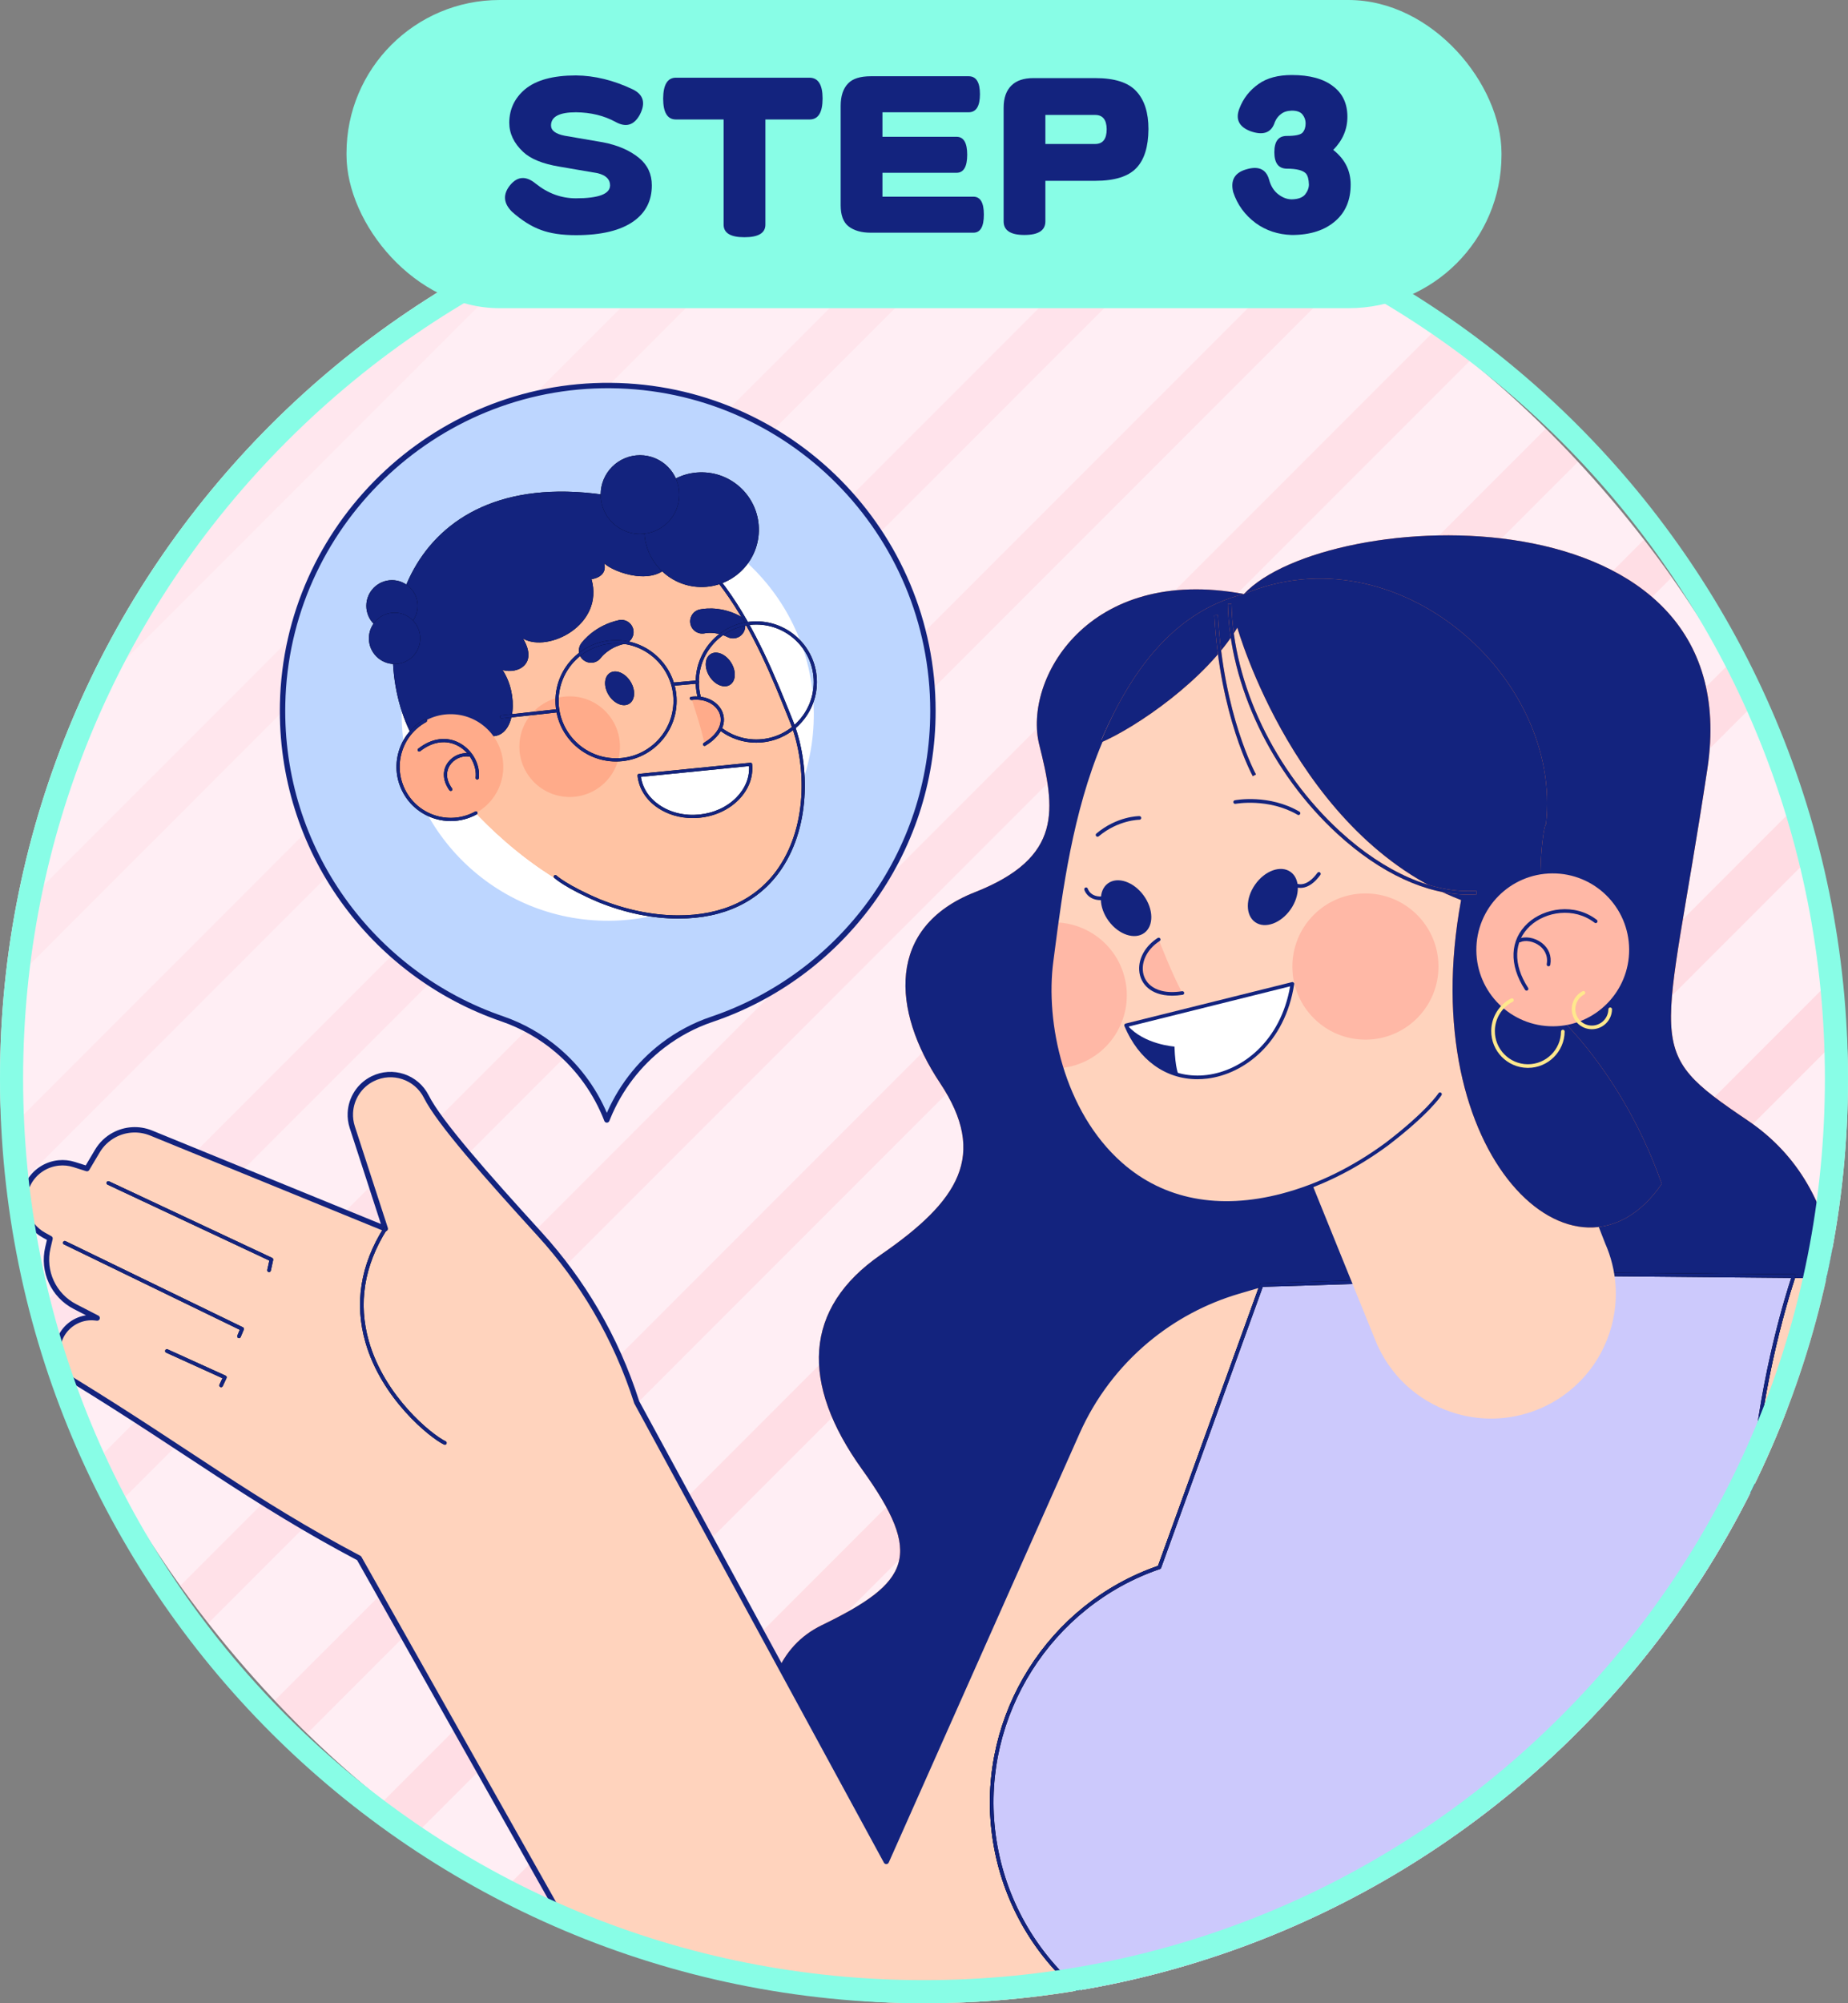 <?xml version="1.0" encoding="UTF-8"?> <svg xmlns="http://www.w3.org/2000/svg" xmlns:xlink="http://www.w3.org/1999/xlink" id="_圖層_1" viewBox="0 0 240 260"><rect x="0" y="0" width="240" height="260" fill="#808080" stroke="none"/><defs><style>.cls-1{fill:#ffb38a;}.cls-2{stroke:#97faff;}.cls-2,.cls-3,.cls-4,.cls-5,.cls-6,.cls-7,.cls-8,.cls-9,.cls-10,.cls-11,.cls-12,.cls-13,.cls-14,.cls-15,.cls-16,.cls-17,.cls-18,.cls-19,.cls-20,.cls-21,.cls-22,.cls-23,.cls-24,.cls-25,.cls-26,.cls-27{fill:none;}.cls-2,.cls-3,.cls-4,.cls-5,.cls-6,.cls-7,.cls-8,.cls-10,.cls-11,.cls-12,.cls-13,.cls-14,.cls-15,.cls-16,.cls-17,.cls-18,.cls-19,.cls-20,.cls-21,.cls-22,.cls-23,.cls-24,.cls-25,.cls-26,.cls-27{stroke-miterlimit:10;stroke-width:6px;}.cls-3{stroke:#a7fbfe;}.cls-28{fill:#88fde6;}.cls-4{stroke:#ffc3cb;}.cls-29,.cls-30{fill:#ffd3bd;}.cls-31{fill:#ff7836;}.cls-5{stroke:#ffdde6;}.cls-32{fill:#bdd6ff;stroke-width:.7px;}.cls-32,.cls-30{stroke:#13237e;stroke-linecap:round;stroke-linejoin:round;}.cls-6{stroke:#ffd8e1;}.cls-33{fill:#fff;}.cls-7{stroke:#ffe5ee;}.cls-8{stroke:#ffe0e9;}.cls-10{stroke:#a2fbfe;}.cls-34{fill:#01020e;}.cls-35{fill:#ffc3a3;}.cls-11{stroke:#bcfcfd;}.cls-12{stroke:#ffd3db;}.cls-36{clip-path:url(#clippath-1);}.cls-13{stroke:#ffe2eb;}.cls-14{stroke:#ffd0d9;}.cls-15{stroke:#ffbec6;}.cls-37{fill:#ffe88d;}.cls-16{stroke:#acfbfe;}.cls-17{stroke:#9cfaff;}.cls-18{stroke:#ffcbd3;}.cls-38{fill:#ffeef4;}.cls-19{stroke:#ffc0c8;}.cls-20{stroke:#b1fcfd;}.cls-30{stroke-width:.7px;}.cls-39{fill:#ccc9fc;}.cls-40{fill:#13237e;}.cls-21{stroke:#ffc5ce;}.cls-41{fill:#ffab8a;}.cls-22{stroke:#ffc8d0;}.cls-23{stroke:#ffbbc3;}.cls-24{stroke:#b7fcfd;}.cls-25{stroke:#ffd5de;}.cls-42{opacity:.48;}.cls-43{clip-path:url(#clippath);}.cls-26{stroke:#ffdbe3;}.cls-44{fill:#ffb8a6;}.cls-27{stroke:#ffcdd6;}</style><clipPath id="clippath"><rect class="cls-9" x="-279.667" y="20" width="240" height="240" rx="100.167" ry="100.167"></rect></clipPath><clipPath id="clippath-1"><rect class="cls-9" x="0" y="20" width="240" height="240" rx="120" ry="120"></rect></clipPath></defs><g class="cls-43"><g class="cls-42"><line class="cls-11" x1="5.526" y1="2.604" x2="-297.696" y2="305.825"></line><line class="cls-24" x1="19.107" y1="16.185" x2="-284.114" y2="319.406"></line><line class="cls-20" x1="32.689" y1="29.767" x2="-270.533" y2="332.988"></line><line class="cls-16" x1="46.27" y1="43.348" x2="-256.951" y2="346.569"></line><line class="cls-3" x1="59.852" y1="56.93" x2="-243.37" y2="360.151"></line><line class="cls-10" x1="73.433" y1="70.512" x2="-229.788" y2="373.732"></line><line class="cls-17" x1="87.015" y1="84.093" x2="-216.207" y2="387.314"></line><line class="cls-2" x1="100.596" y1="97.675" x2="-202.625" y2="400.896"></line></g></g><g class="cls-36"><rect class="cls-38" x="0" y="20" width="240" height="240"></rect><g class="cls-42"><line class="cls-7" x1="162.959" y1="-119.63" x2="-140.263" y2="183.591"></line><line class="cls-13" x1="176.54" y1="-106.048" x2="-126.681" y2="197.172"></line><line class="cls-8" x1="190.122" y1="-92.467" x2="-113.1" y2="210.754"></line><line class="cls-5" x1="203.703" y1="-78.885" x2="-99.518" y2="224.336"></line><line class="cls-26" x1="217.285" y1="-65.304" x2="-85.937" y2="237.917"></line><line class="cls-6" x1="230.866" y1="-51.722" x2="-72.355" y2="251.499"></line><line class="cls-25" x1="244.448" y1="-38.141" x2="-58.774" y2="265.08"></line><line class="cls-12" x1="258.029" y1="-24.559" x2="-45.192" y2="278.662"></line><line class="cls-14" x1="271.611" y1="-10.978" x2="-31.611" y2="292.243"></line><line class="cls-27" x1="285.192" y1="2.604" x2="-18.029" y2="305.825"></line><line class="cls-18" x1="298.774" y1="16.185" x2="-4.448" y2="319.406"></line><line class="cls-22" x1="312.355" y1="29.767" x2="9.134" y2="332.988"></line><line class="cls-21" x1="325.937" y1="43.348" x2="22.715" y2="346.569"></line><line class="cls-4" x1="339.518" y1="56.93" x2="36.297" y2="360.151"></line><line class="cls-19" x1="353.1" y1="70.512" x2="49.878" y2="373.732"></line><line class="cls-15" x1="366.681" y1="84.093" x2="63.46" y2="387.314"></line><line class="cls-23" x1="380.263" y1="97.675" x2="77.041" y2="400.896"></line></g><path class="cls-33" d="M90.132,118.443c-9.195,3.32-15.835-2.809-15.835-2.809l15.835,2.809Z"></path><path class="cls-33" d="M74.122,115.824c-.084-.078-.108-.202-.057-.305.051-.103.162-.161.277-.14l15.836,2.809c.116.02.203.116.213.233.01.117-.06.226-.17.265-1.972.712-3.832.992-5.54.992-6.291,0-10.506-3.805-10.559-3.855ZM75.265,116.068c1.914,1.38,7.125,4.417,13.809,2.449l-13.809-2.449Z"></path><path class="cls-31" d="M125.208,250.999l-18.47-4.181-5.924-12.544s-5.576-17.771,5.924-23.346c11.5-5.575,13.242-9.06,5.227-20.21-8.015-11.15-7.667-20.907,2.439-27.875,10.106-6.969,13.939-12.892,7.667-22.3-6.273-9.408-6.97-20.21,4.53-24.739,11.5-4.53,10.455-10.802,8.364-19.164-2.091-8.363,6.273-23.346,26.589-19.541,10.699-11.47,65.76-14.258,60.184,22.677-5.576,36.935-8.712,36.238,5.227,45.646,13.939,9.408,11.849,26.482,11.5,31.708-.348,5.227-113.258,73.87-113.258,73.87Z"></path><path class="cls-40" d="M125.208,250.999l-18.47-4.181-5.924-12.544s-5.576-17.771,5.924-23.346c11.5-5.575,13.242-9.06,5.227-20.21-8.015-11.15-7.667-20.907,2.439-27.875,10.106-6.969,13.939-12.892,7.667-22.3-6.273-9.408-6.97-20.21,4.53-24.739,11.5-4.53,10.455-10.802,8.364-19.164-2.091-8.363,6.273-23.346,26.589-19.541,10.699-11.47,65.76-14.258,60.184,22.677-5.576,36.935-8.712,36.238,5.227,45.646,13.939,9.408,11.849,26.482,11.5,31.708-.348,5.227-113.258,73.87-113.258,73.87Z"></path><path class="cls-30" d="M163.89,166.676l-3.071.903c-4.413,1.298-8.451,3.481-11.9,6.362-3.84,3.208-6.95,7.281-9.032,11.96l-24.785,55.689-32.409-59.584c-1.33-4.175-3.116-8.178-5.32-11.937-2.067-3.525-4.501-6.835-7.27-9.873-7.019-7.7-13.063-14.535-14.733-17.857-.644-1.282-1.746-2.183-3.008-2.604-1.262-.421-2.684-.361-3.97.277h0c-1.738.863-2.805,2.583-2.892,4.427-.029.615.051,1.243.251,1.858l4.284,13.174-30.403-12.414c-1.609-.657-3.365-.521-4.808.253-.879.472-1.642,1.181-2.183,2.092l-1.349,2.271-1.658-.526c-.665-.211-1.346-.276-2.007-.211-1.62.16-3.113,1.107-3.923,2.616h0c-.649,1.208-.751,2.565-.391,3.786.36,1.22,1.182,2.305,2.383,2.967l.8.442-.281,1.194c-.359,1.527-.176,3.078.446,4.427.622,1.349,1.682,2.496,3.077,3.214l2.88,1.484-.24-.027c-.853-.097-1.677.055-2.4.399-1.307.622-2.281,1.871-2.488,3.408h0c-.056.412-.052.823.005,1.222.184,1.282.926,2.443,2.065,3.141,14.609,8.952,23.244,15.719,37.072,23.023l48.509,85.987c4.778,8.47,13.291,12.638,21.756,12.543,8.465-.094,16.883-4.449,21.472-13.023l26.565-49.634-1.045-71.431Z"></path><path class="cls-34" d="M57.773,187.514c-.034,0-.069-.008-.102-.023-1.907-.924-8.121-5.983-10.212-13.265-1.45-5.05-.651-10.055,2.375-14.877.07-.11.216-.143.324-.074.11.069.143.214.074.324-2.952,4.704-3.733,9.581-2.322,14.497,2.047,7.13,8.107,12.071,9.965,12.971.117.057.166.197.109.314-.041.084-.124.133-.212.133Z"></path><path class="cls-40" d="M57.773,187.514c-.034,0-.069-.008-.102-.023-1.907-.924-8.121-5.983-10.212-13.265-1.45-5.05-.651-10.055,2.375-14.877.07-.11.216-.143.324-.074.11.069.143.214.074.324-2.952,4.704-3.733,9.581-2.322,14.497,2.047,7.13,8.107,12.071,9.965,12.971.117.057.166.197.109.314-.041.084-.124.133-.212.133Z"></path><path class="cls-34" d="M34.942,165.102c-.017,0-.034-.002-.051-.006-.127-.028-.207-.153-.179-.28l.266-1.207-21.013-9.856c-.118-.055-.169-.195-.114-.313.056-.118.196-.168.313-.113l21.183,9.936c.1.047.153.156.13.264l-.306,1.39c-.024.11-.121.185-.23.185Z"></path><path class="cls-40" d="M34.942,165.102c-.017,0-.034-.002-.051-.006-.127-.028-.207-.153-.179-.28l.266-1.207-21.013-9.856c-.118-.055-.169-.195-.114-.313.056-.118.196-.168.313-.113l21.183,9.936c.1.047.153.156.13.264l-.306,1.39c-.024.11-.121.185-.23.185Z"></path><path class="cls-34" d="M31.039,173.676c-.03,0-.062-.006-.091-.018-.12-.05-.176-.188-.126-.308l.318-.756-22.832-11.082c-.117-.057-.165-.197-.109-.314.057-.117.198-.166.315-.109l23.032,11.179c.112.054.162.187.114.303l-.404.961c-.038.09-.125.144-.217.144Z"></path><path class="cls-40" d="M31.039,173.676c-.03,0-.062-.006-.091-.018-.12-.05-.176-.188-.126-.308l.318-.756-22.832-11.082c-.117-.057-.165-.197-.109-.314.057-.117.198-.166.315-.109l23.032,11.179c.112.054.162.187.114.303l-.404.961c-.038.09-.125.144-.217.144Z"></path><path class="cls-34" d="M28.714,180.046c-.034,0-.067-.007-.099-.022-.118-.055-.169-.195-.114-.312l.388-.835-7.309-3.316c-.118-.054-.17-.193-.117-.311.053-.118.194-.171.312-.117l7.525,3.414c.057.026.102.074.123.132.022.059.019.124-.007.181l-.488,1.05c-.04.086-.125.136-.213.136Z"></path><path class="cls-40" d="M28.714,180.046c-.034,0-.067-.007-.099-.022-.118-.055-.169-.195-.114-.312l.388-.835-7.309-3.316c-.118-.054-.17-.193-.117-.311.053-.118.194-.171.312-.117l7.525,3.414c.057.026.102.074.123.132.022.059.019.124-.007.181l-.488,1.05c-.04.086-.125.136-.213.136Z"></path><path class="cls-29" d="M293.165,294.258c-.224-4.586-.802-9.152-1.731-13.656l-16.692-80.924c-.847-4.105-2.292-8.055-4.283-11.724-.764-1.408-1.607-2.774-2.528-4.092h0c-3.341-4.782-7.572-8.755-12.384-11.758-6.684-4.171-14.491-6.472-22.594-6.472h-24.108l24.742,88.33,11.064,35.28.638,91.577c-4.24,9.035-8.192,19.23-9.556,28.064-2.583,16.731,10.037,37.883,16.207,47.026.92,1.363,2.345,2.172,3.853,2.354,1.3.156,2.661-.155,3.812-.981h0c1.091-.783,1.809-1.901,2.107-3.117.337-1.375.137-2.877-.667-4.165l-4.68-7.499c4.59,4.328,8.765,8.215,11.671,10.908,1.461,1.354,3.47,1.712,5.221,1.135.93-.306,1.787-.877,2.449-1.703l.175-.218c1.33-1.658,1.53-3.954.506-5.817l1.224-1.642c.608-.816,1.055-1.719,1.336-2.664.608-2.045.435-4.283-.58-6.237-2.395-4.608-3.677-8.795-4.092-9.816,1.643,2.105,2.959,3.715,4,4.936.883,1.036,2.132,1.527,3.363,1.486,1.231-.041,2.445-.614,3.258-1.705.637-.855.917-1.898.824-2.92-.053-.575-.224-1.142-.516-1.666-1.757-3.149-4.446-7.599-4.446-7.599l8.237-27.556,4.176-88.618c.134-2.85.132-5.701-.007-8.545Z"></path><path d="M256.443,458.535c-.226,0-.452-.013-.678-.041-1.634-.196-3.099-1.091-4.02-2.455-5.758-8.532-18.867-30.21-16.245-47.193,1.177-7.625,4.391-17.073,9.553-28.08l-.637-91.489-11.055-35.246-24.828-88.636h24.418c8.041,0,15.896,2.25,22.719,6.508,4.932,3.078,9.121,7.056,12.452,11.823.92,1.317,1.776,2.702,2.542,4.115,2.007,3.699,3.456,7.665,4.306,11.789l16.692,80.925c.928,4.497,1.512,9.104,1.736,13.692h0c.139,2.843.142,5.725.007,8.568l-4.178,88.648-.008.028-8.207,27.456c.39.646,2.795,4.645,4.397,7.517.305.545.488,1.137.545,1.759.101,1.099-.208,2.193-.869,3.082-.819,1.099-2.072,1.755-3.439,1.8-1.371.036-2.661-.526-3.55-1.569-.923-1.082-1.963-2.353-3.101-3.791.659,1.855,1.809,5.001,3.58,8.409,1.027,1.976,1.239,4.253.597,6.413-.294.987-.755,1.908-1.373,2.737l-1.135,1.523c.992,1.927.763,4.244-.6,5.943l-.175.218c-.667.832-1.552,1.447-2.559,1.779-1.898.627-3.989.172-5.454-1.186-2.456-2.276-6.155-5.717-10.349-9.663l3.717,5.957c.815,1.306,1.062,2.85.696,4.346-.321,1.31-1.102,2.465-2.198,3.252-.97.696-2.121,1.064-3.299,1.064ZM209.155,165.866l24.659,88.032,11.073,35.306v.035s.639,91.631.639,91.631l-.023.048c-5.156,10.987-8.364,20.408-9.536,28-2.597,16.819,10.443,38.373,16.169,46.859.845,1.251,2.188,2.071,3.686,2.251,1.29.155,2.587-.178,3.646-.939,1.005-.721,1.722-1.78,2.016-2.982.336-1.372.109-2.787-.638-3.985l-5.644-9.044,1.325,1.249c4.734,4.463,8.959,8.395,11.67,10.907,1.339,1.241,3.249,1.657,4.987,1.085.92-.303,1.729-.866,2.339-1.627l.175-.218c1.275-1.589,1.464-3.77.483-5.556l-.073-.133,1.314-1.764c.585-.784,1.021-1.656,1.299-2.59.607-2.042.407-4.195-.563-6.062-1.904-3.663-3.092-7.018-3.731-8.82-.162-.458-.285-.805-.37-1.015l-.636-1.565,1.039,1.332c1.492,1.912,2.836,3.57,3.994,4.929.795.932,1.958,1.457,3.176,1.403,1.223-.04,2.344-.628,3.077-1.611.592-.794.869-1.774.778-2.758-.051-.556-.215-1.085-.487-1.573-1.735-3.11-4.415-7.548-4.442-7.592l-.054-.089.029-.1,8.229-27.528,4.175-88.59c.133-2.827.131-5.695-.007-8.522h0c-.223-4.564-.804-9.147-1.727-13.621l-16.692-80.924c-.841-4.078-2.275-8.001-4.259-11.659-.759-1.398-1.605-2.767-2.515-4.069-3.294-4.715-7.438-8.649-12.315-11.693-6.748-4.211-14.518-6.437-22.47-6.437h-23.797Z"></path><path class="cls-40" d="M256.443,458.535c-.226,0-.452-.013-.678-.041-1.634-.196-3.099-1.091-4.02-2.455-5.758-8.532-18.867-30.21-16.245-47.193,1.177-7.625,4.391-17.073,9.553-28.08l-.637-91.489-11.055-35.246-24.828-88.636h24.418c8.041,0,15.896,2.25,22.719,6.508,4.932,3.078,9.121,7.056,12.452,11.823.92,1.317,1.776,2.702,2.542,4.115,2.007,3.699,3.456,7.665,4.306,11.789l16.692,80.925c.928,4.497,1.512,9.104,1.736,13.692h0c.139,2.843.142,5.725.007,8.568l-4.178,88.648-.008.028-8.207,27.456c.39.646,2.795,4.645,4.397,7.517.305.545.488,1.137.545,1.759.101,1.099-.208,2.193-.869,3.082-.819,1.099-2.072,1.755-3.439,1.8-1.371.036-2.661-.526-3.55-1.569-.923-1.082-1.963-2.353-3.101-3.791.659,1.855,1.809,5.001,3.58,8.409,1.027,1.976,1.239,4.253.597,6.413-.294.987-.755,1.908-1.373,2.737l-1.135,1.523c.992,1.927.763,4.244-.6,5.943l-.175.218c-.667.832-1.552,1.447-2.559,1.779-1.898.627-3.989.172-5.454-1.186-2.456-2.276-6.155-5.717-10.349-9.663l3.717,5.957c.815,1.306,1.062,2.85.696,4.346-.321,1.31-1.102,2.465-2.198,3.252-.97.696-2.121,1.064-3.299,1.064ZM209.155,165.866l24.659,88.032,11.073,35.306v.035s.639,91.631.639,91.631l-.023.048c-5.156,10.987-8.364,20.408-9.536,28-2.597,16.819,10.443,38.373,16.169,46.859.845,1.251,2.188,2.071,3.686,2.251,1.29.155,2.587-.178,3.646-.939,1.005-.721,1.722-1.78,2.016-2.982.336-1.372.109-2.787-.638-3.985l-5.644-9.044,1.325,1.249c4.734,4.463,8.959,8.395,11.67,10.907,1.339,1.241,3.249,1.657,4.987,1.085.92-.303,1.729-.866,2.339-1.627l.175-.218c1.275-1.589,1.464-3.77.483-5.556l-.073-.133,1.314-1.764c.585-.784,1.021-1.656,1.299-2.59.607-2.042.407-4.195-.563-6.062-1.904-3.663-3.092-7.018-3.731-8.82-.162-.458-.285-.805-.37-1.015l-.636-1.565,1.039,1.332c1.492,1.912,2.836,3.57,3.994,4.929.795.932,1.958,1.457,3.176,1.403,1.223-.04,2.344-.628,3.077-1.611.592-.794.869-1.774.778-2.758-.051-.556-.215-1.085-.487-1.573-1.735-3.11-4.415-7.548-4.442-7.592l-.054-.089.029-.1,8.229-27.528,4.175-88.59c.133-2.827.131-5.695-.007-8.522h0c-.223-4.564-.804-9.147-1.727-13.621l-16.692-80.924c-.841-4.078-2.275-8.001-4.259-11.659-.759-1.398-1.605-2.767-2.515-4.069-3.294-4.715-7.438-8.649-12.315-11.693-6.748-4.211-14.518-6.437-22.47-6.437h-23.797Z"></path><path class="cls-29" d="M151.518,306.924l93.685.755-.465-18.351-6.97-55.751c-20.212-24.043-4.816-67.946-4.816-67.946l-25.153-.232-43.967,1.394-13.259,36.63c-14.016,4.77-23.323,18.788-21.576,34.099,1.796,15.732,14.656,27.503,29.928,28.459l11.585,21.955-18.992,18.99Z"></path><path class="cls-40" d="M245.444,307.916l-.243-.002-94.246-.76,19.267-19.264-11.442-21.685c-15.624-1.04-28.237-13.072-30.016-28.658-1.711-14.995,7.38-29.406,21.627-34.311l13.275-36.674,44.127-1.399,25.491.235-.109.31c-.038.11-3.857,11.117-5.16,24.912-1.201,12.708-.452,30.451,9.935,42.806l.045.053.009.069,6.969,55.75.473,18.618ZM152.082,306.694l92.88.748-.459-18.108-6.959-55.659c-10.452-12.48-11.207-30.326-9.997-43.109,1.187-12.557,4.451-22.816,5.079-24.703l-24.829-.229-43.798,1.388-13.243,36.586-.107.036c-14.101,4.799-23.108,19.035-21.418,33.849,1.758,15.402,14.253,27.284,29.71,28.25l.132.008,11.727,22.225-18.718,18.716Z"></path><path class="cls-39" d="M232.952,165.631l-25.153-.232-43.967,1.394-13.259,36.63c-14.016,4.77-23.323,18.788-21.576,34.099,1.796,15.732,14.656,27.503,29.928,28.459l4.138,7.843h79.736l-5.031-40.245c-20.212-24.043-4.816-67.946-4.816-67.946Z"></path><path d="M242.8,274.057h-79.736c-.087,0-.167-.048-.208-.125l-4.077-7.727c-15.624-1.04-28.237-13.072-30.016-28.658-1.711-14.995,7.38-29.406,21.627-34.311l13.221-36.524c.033-.091.117-.152.214-.155l43.967-1.394,25.163.232c.076,0,.147.038.19.1.044.062.055.141.029.213-.038.11-3.857,11.117-5.16,24.912-1.201,12.708-.452,30.451,9.935,42.806.029.034.048.077.053.122l5.031,40.245c.008.067-.012.135-.057.185-.045.051-.109.079-.176.079ZM163.206,273.587h79.327l-4.989-39.912c-10.452-12.48-11.207-30.326-9.997-43.109,1.187-12.557,4.451-22.816,5.079-24.703l-24.829-.229-43.798,1.388-13.205,36.48c-.024.067-.078.12-.145.143-14.101,4.799-23.108,19.035-21.418,33.849,1.758,15.402,14.253,27.284,29.71,28.25.082.005.155.052.193.125l4.072,7.718Z"></path><path class="cls-40" d="M242.8,274.057h-79.736c-.087,0-.167-.048-.208-.125l-4.077-7.727c-15.624-1.04-28.237-13.072-30.016-28.658-1.711-14.995,7.38-29.406,21.627-34.311l13.221-36.524c.033-.091.117-.152.214-.155l43.967-1.394,25.163.232c.076,0,.147.038.19.1.044.062.055.141.029.213-.038.11-3.857,11.117-5.16,24.912-1.201,12.708-.452,30.451,9.935,42.806.029.034.048.077.053.122l5.031,40.245c.008.067-.012.135-.057.185-.045.051-.109.079-.176.079ZM163.206,273.587h79.327l-4.989-39.912c-10.452-12.48-11.207-30.326-9.997-43.109,1.187-12.557,4.451-22.816,5.079-24.703l-24.829-.229-43.798,1.388-13.205,36.48c-.024.067-.078.12-.145.143-14.101,4.799-23.108,19.035-21.418,33.849,1.758,15.402,14.253,27.284,29.71,28.25.082.005.155.052.193.125l4.072,7.718Z"></path><path class="cls-29" d="M191.49,117.913l-26.75,21.803,13.839,34.144c1.817,4.608,5.513,7.918,9.862,9.396,3.505,1.191,7.434,1.194,11.147-.27,4.964-1.957,8.406-6.081,9.696-10.842.936-3.452.741-7.238-.824-10.775l-16.97-43.456Z"></path><path class="cls-29" d="M161.744,78.256c-20.404,5.06-23.315,32.358-25.183,46.52-1.869,14.161,7.199,36.365,29.986,30.367,5.082-1.338,9.612-3.739,13.583-6.662,13.834-10.184,20.888-26.709,20.888-26.709,0,0-2.627-14.472-2.105-14.636,2.19-19.233-17.399-37.182-37.168-28.879Z"></path><path class="cls-44" d="M136.56,124.776c.204-1.544.422-3.251.672-5.061,3.889.157,7.441,2.705,8.672,6.632,1.568,4.999-1.214,10.323-6.214,11.891-.6.188-1.204.31-1.806.377-1.458-4.688-1.881-9.619-1.324-13.838Z"></path><path class="cls-31" d="M200.362,118.057c-.74-4.3.066-10.965.415-11.074,2.19-19.233-19.454-38.187-39.223-29.885-9.501,2.356-15.016,10.694-18.592,19.121-.028.065-.058.129-.085.194,4.729-2.011,13.824-8.269,17.817-14.952,0,0,7.658,27.166,29.059,35.356-6.182,33.327,15.089,52.786,26.061,36.832-5.761-16.272-15.837-23.938-15.837-23.938l.385-11.655Z"></path><path class="cls-40" d="M200.362,118.057c-.74-4.3.066-10.965.415-11.074,2.19-19.233-19.454-38.187-39.223-29.885-9.501,2.356-15.016,10.694-18.592,19.121-.028.065-.058.129-.085.194,4.729-2.011,13.824-8.269,17.817-14.952,0,0,7.658,27.166,29.059,35.356-6.182,33.327,15.089,52.786,26.061,36.832-5.761-16.272-15.837-23.938-15.837-23.938l.385-11.655Z"></path><path class="cls-40" d="M159.27,156.373c-5.303,0-10.005-1.716-13.842-5.096-7.757-6.834-10.155-18.544-9.101-26.532l.182-1.394c.995-7.63,2.359-18.08,6.222-27.198.051-.12.19-.175.308-.125.119.051.176.189.124.308-3.838,9.059-5.196,19.472-6.188,27.076l-.182,1.394c-1.039,7.868,1.318,19.398,8.945,26.118,5.403,4.76,12.577,6.14,20.747,3.991,4.653-1.225,9.196-3.454,13.503-6.624,5.331-4.085,6.813-6.377,6.827-6.4.069-.109.214-.142.324-.074.11.069.143.214.074.324-.059.095-1.524,2.373-6.942,6.525-4.359,3.208-8.955,5.462-13.666,6.702-2.546.67-5,1.003-7.336,1.003Z"></path><circle class="cls-44" cx="177.328" cy="125.447" r="9.488" transform="translate(-.982 1.399) rotate(-.451)"></circle><ellipse class="cls-40" cx="165.303" cy="116.422" rx="3.99" ry="2.812" transform="translate(-24.891 185.017) rotate(-54.989)"></ellipse><path class="cls-40" d="M143.982,119.538c1.306,1.775,3.38,2.467,4.63,1.546,1.251-.921,1.206-3.106-.101-4.88-1.306-1.775-3.38-2.467-4.63-1.546-1.251.921-1.206,3.106.101,4.88Z"></path><path class="cls-40" d="M142.536,108.602c-.067,0-.134-.028-.18-.084-.084-.099-.071-.248.029-.331,2.683-2.252,5.48-2.265,5.592-2.262.13,0,.234.106.234.236,0,.13-.106.234-.236.234h0c-.04,0-2.747.021-5.287,2.152-.044.037-.098.055-.151.055Z"></path><path class="cls-44" d="M150.477,121.938c-1.596,1.019-2.378,2.577-2.297,3.969.112,1.917,1.861,3.521,5.377,2.975-1.29-2.307-3.08-6.943-3.08-6.943Z"></path><path class="cls-40" d="M152.226,129.226c-1.545,0-2.506-.477-3.071-.934-.725-.585-1.154-1.427-1.209-2.371-.092-1.573.829-3.175,2.405-4.181.109-.069.255-.039.325.072.07.109.038.255-.072.325-1.432.914-2.27,2.354-2.189,3.757.048.822.406,1.525,1.035,2.033.642.519,1.872,1.065,4.071.723.127-.017.249.068.269.196.02.128-.068.249-.196.269-.5.078-.955.112-1.368.112Z"></path><circle class="cls-44" cx="201.655" cy="123.28" r="9.922" transform="translate(-.753 1.241) rotate(-.352)"></circle><path class="cls-40" d="M198.257,128.577c-.077,0-.152-.038-.197-.107-2.117-3.258-1.989-6.491.344-8.646,2.13-1.968,6.07-2.669,8.975-.437.103.079.122.227.043.33-.08.103-.227.122-.33.043-2.708-2.082-6.382-1.426-8.369.41-2.151,1.986-2.251,4.993-.269,8.043.071.109.04.255-.069.326-.04.026-.084.038-.128.038Z"></path><path class="cls-40" d="M201.106,125.413c-.013,0-.027-.001-.041-.003-.128-.022-.214-.144-.191-.272.225-1.298-.494-2.058-.942-2.396-.766-.577-1.837-.773-2.49-.456-.117.057-.258.008-.315-.109-.057-.117-.008-.258.109-.314.814-.395,2.066-.183,2.979.503.923.695,1.322,1.707,1.123,2.852-.02.114-.119.195-.231.195Z"></path><path class="cls-37" d="M198.435,138.599c-.019,0-.038,0-.057,0-2.629-.031-4.743-2.195-4.712-4.824.021-1.767,1.01-3.369,2.581-4.181.114-.059.257-.015.317.101.06.115.014.257-.101.317-1.416.732-2.307,2.176-2.326,3.768-.028,2.369,1.877,4.32,4.247,4.348.017,0,.034,0,.051,0,2.346,0,4.269-1.894,4.297-4.247.001-.13.121-.234.238-.232.13.002.234.108.233.238-.031,2.61-2.165,4.712-4.767,4.712Z"></path><path class="cls-37" d="M206.738,133.581c-.011,0-.021,0-.032,0-.698-.008-1.351-.288-1.839-.787-.488-.499-.752-1.159-.744-1.857.011-.968.553-1.847,1.414-2.292.114-.059.257-.015.317.101.06.115.014.257-.101.317-.706.365-1.151,1.085-1.16,1.879-.007.573.21,1.113.61,1.523.4.409.935.639,1.508.645.009,0,.017,0,.026,0,1.17,0,2.129-.945,2.143-2.117.001-.129.107-.232.235-.232h.003c.13.002.234.108.233.238-.017,1.43-1.186,2.582-2.613,2.582Z"></path><path class="cls-40" d="M168.895,115.24c-.716,0-1.167-.384-1.187-.402-.098-.085-.108-.234-.023-.332.085-.098.234-.108.332-.023.016.014.425.351,1.062.275.674-.079,1.352-.576,2.017-1.479.077-.105.225-.126.329-.05.105.077.127.224.05.329-.749,1.017-1.541,1.579-2.354,1.669-.077.009-.153.012-.225.012Z"></path><path class="cls-40" d="M142.931,116.827c-.427,0-.807-.083-1.139-.25-.76-.383-.962-1.068-.97-1.097-.036-.125.037-.255.162-.291.125-.037.255.037.29.162.006.02.162.524.739.81.609.302,1.448.255,2.497-.139.121-.045.257.016.303.138.046.122-.016.257-.137.303-.647.243-1.23.364-1.745.364Z"></path><path class="cls-31" d="M190.716,116.119c-5.437,0-11.43-2.763-16.999-7.865-8.577-7.858-14.04-19.299-14.256-29.858l.471-.01c.213,10.435,5.617,21.747,14.103,29.521,5.834,5.344,12.113,8.086,17.699,7.707l.031.47c-.347.023-.697.035-1.049.035Z"></path><path class="cls-40" d="M190.716,116.119c-5.437,0-11.43-2.763-16.999-7.865-8.577-7.858-14.04-19.299-14.256-29.858l.471-.01c.213,10.435,5.617,21.747,14.103,29.521,5.834,5.344,12.113,8.086,17.699,7.707l.031.47c-.347.023-.697.035-1.049.035Z"></path><path class="cls-31" d="M162.701,100.742c-.043-.077-4.286-7.814-4.993-20.871l.47-.025c.702,12.949,4.892,20.591,4.934,20.667l-.411.229Z"></path><path class="cls-40" d="M162.701,100.742c-.043-.077-4.286-7.814-4.993-20.871l.47-.025c.702,12.949,4.892,20.591,4.934,20.667l-.411.229Z"></path><path class="cls-33" d="M167.842,127.698c-2.004,12.932-16.819,16.766-21.598,5.378l21.598-5.378Z"></path><path class="cls-40" d="M155.497,140.068c-4.144,0-7.626-2.506-9.47-6.901-.027-.063-.024-.135.006-.196.031-.061.087-.106.153-.123l21.598-5.378c.076-.019.158.002.216.055.058.053.086.132.074.21-1.186,7.656-6.519,11.67-11.277,12.253-.44.054-.874.08-1.3.08ZM146.57,133.238c1.98,4.477,5.766,6.821,10.17,6.283,4.51-.552,9.558-4.322,10.811-11.507l-20.982,5.224Z"></path><path class="cls-40" d="M146.467,133.13c2.147,2.444,6.06,2.704,6.06,2.704.105,2.891.53,3.649.53,3.649l-.042.009c-2.642-.726-5.023-2.651-6.541-5.922-.004-.252-.007-.44-.007-.44Z"></path><path class="cls-40" d="M168.638,105.781c-.04,0-.081-.01-.119-.032-3.782-2.203-8.023-1.43-8.065-1.421-.131.023-.251-.06-.275-.187-.024-.128.059-.251.187-.275.181-.034,4.452-.817,8.39,1.477.112.065.15.21.085.322-.044.075-.122.117-.203.117Z"></path><path class="cls-32" d="M121.161,92.272c0-23.199-18.703-42.029-41.852-42.234-23.015-.204-42.123,18.312-42.607,41.323-.398,18.921,11.648,35.085,28.515,40.871,2.643.907,5.056,2.293,7.142,4.057,2.843,2.406,5.077,5.514,6.452,9.068h0l.114-.28c1.529-3.752,4.02-6.988,7.171-9.396,1.901-1.452,4.042-2.604,6.357-3.386,16.691-5.639,28.708-21.427,28.708-40.022Z"></path><circle class="cls-33" cx="78.927" cy="92.746" r="26.76" transform="translate(-.55 .471) rotate(-.341)"></circle><path class="cls-33" d="M77.998,66.932c14.469-.136,21.104,17.561,24.785,26.679,3.681,9.118,1.456,25.479-14.763,25.399-3.617-.018-7.049-.839-10.198-2.105-10.972-4.41-18.515-14.212-18.515-14.212,0,0-.738-10.099-1.114-10.118-4.767-12.444,5.202-27.777,19.805-25.643Z"></path><path class="cls-1" d="M77.998,66.932c14.469-.136,21.104,17.561,24.785,26.679,3.681,9.118,1.456,25.479-14.763,25.399-3.617-.018-7.049-.839-10.198-2.105-10.972-4.41-18.515-14.212-18.515-14.212,0,0-.738-10.099-1.114-10.118-4.767-12.444,5.202-27.777,19.805-25.643Z"></path><path class="cls-35" d="M77.998,66.932c14.469-.136,21.104,17.561,24.785,26.679,3.681,9.118,1.456,25.479-14.763,25.399-3.617-.018-7.049-.839-10.198-2.105-10.972-4.41-18.515-14.212-18.515-14.212,0,0-.738-10.099-1.114-10.118-4.767-12.444,5.202-27.777,19.805-25.643Z"></path><path class="cls-34" d="M88.136,119.217c5.888,0,10.495-2.208,13.332-6.39,4.004-5.903,3.588-14.139,1.507-19.293l-.361-.896c-3.644-9.067-10.416-25.913-24.453-25.913-.055,0-.11,0-.165,0-.114,0-.206.094-.205.209,0,.114.075.205.209.205.053,0,.107,0,.16,0,13.759,0,20.462,16.678,24.07,25.654l.361.897c2.041,5.056,2.453,13.129-1.466,18.907-2.774,4.09-7.319,6.237-13.104,6.208-3.306-.016-6.712-.719-10.122-2.09-4.244-1.801-5.624-3.07-5.637-3.083-.084-.078-.214-.074-.292.009-.078.083-.075.214.009.292.056.053,1.43,1.325,5.763,3.165,3.462,1.392,6.92,2.105,10.278,2.121.038,0,.078,0,.116,0Z"></path><path class="cls-40" d="M88.136,119.217c5.888,0,10.495-2.208,13.332-6.39,4.004-5.903,3.588-14.139,1.507-19.293l-.361-.896c-3.644-9.067-10.416-25.913-24.453-25.913-.055,0-.11,0-.165,0-.114,0-.206.094-.205.209,0,.114.075.205.209.205.053,0,.107,0,.16,0,13.759,0,20.462,16.678,24.07,25.654l.361.897c2.041,5.056,2.453,13.129-1.466,18.907-2.774,4.09-7.319,6.237-13.104,6.208-3.306-.016-6.712-.719-10.122-2.09-4.244-1.801-5.624-3.07-5.637-3.083-.084-.078-.214-.074-.292.009-.078.083-.075.214.009.292.056.053,1.43,1.325,5.763,3.165,3.462,1.392,6.92,2.105,10.278,2.121.038,0,.078,0,.116,0Z"></path><circle class="cls-41" cx="73.983" cy="96.908" r="6.531" transform="translate(-26.157 166.455) rotate(-87.42)"></circle><path class="cls-34" d="M81.876,88.455c.691,1.105.62,2.395-.158,2.882-.778.487-1.97-.013-2.661-1.118-.691-1.105-.62-2.395.158-2.882.778-.487,1.97.013,2.661,1.118Z"></path><path class="cls-40" d="M81.876,88.455c.691,1.105.62,2.395-.158,2.882-.778.487-1.97-.013-2.661-1.118-.691-1.105-.62-2.395.158-2.882.778-.487,1.97.013,2.661,1.118Z"></path><path class="cls-34" d="M94.952,86.008c.691,1.105.62,2.395-.158,2.882-.778.487-1.97-.013-2.661-1.118-.691-1.105-.62-2.395.158-2.882.778-.487,1.97.013,2.661,1.118Z"></path><path class="cls-40" d="M94.952,86.008c.691,1.105.62,2.395-.158,2.882-.778.487-1.97-.013-2.661-1.118-.691-1.105-.62-2.395.158-2.882.778-.487,1.97.013,2.661,1.118Z"></path><path class="cls-34" d="M95.201,82.856c-.24,0-.483-.055-.712-.17-1.538-.777-2.897-.502-2.91-.499-.849.206-1.703-.319-1.907-1.168-.204-.849.319-1.703,1.168-1.907.249-.06,2.507-.547,5.075.751.78.394,1.092,1.345.698,2.125-.278.551-.835.869-1.413.869Z"></path><path class="cls-40" d="M95.201,82.856c-.24,0-.483-.055-.712-.17-1.538-.777-2.897-.502-2.91-.499-.849.206-1.703-.319-1.907-1.168-.204-.849.319-1.703,1.168-1.907.249-.06,2.507-.547,5.075.751.78.394,1.092,1.345.698,2.125-.278.551-.835.869-1.413.869Z"></path><path class="cls-34" d="M76.761,86.015c-.32,0-.643-.097-.923-.298-.709-.51-.87-1.498-.359-2.207.17-.236,1.753-2.33,4.882-3.017.854-.187,1.696.352,1.884,1.205.187.853-.352,1.697-1.205,1.884-1.982.435-2.984,1.763-2.994,1.776-.309.429-.793.658-1.285.658Z"></path><path class="cls-40" d="M76.761,86.015c-.32,0-.643-.097-.923-.298-.709-.51-.87-1.498-.359-2.207.17-.236,1.753-2.33,4.882-3.017.854-.187,1.696.352,1.884,1.205.187.853-.352,1.697-1.205,1.884-1.982.435-2.984,1.763-2.994,1.776-.309.429-.793.658-1.285.658Z"></path><path class="cls-34" d="M78.238,64.189c5.563-.052,10.738,3.64,14.591,7.831.275.299.413.637.442.973.096,1.097-.969,2.162-2.215,1.707-2.203-.804-3.736-1.943-3.736-1.943-2.012,3.669-7.706,1.49-8.843.363.462,1.816-1.657,2.053-1.657,2.053,1.666,5.913-5.586,9.585-8.886,7.717,1.968,3.308-.678,4.618-2.662,4.076,2.1,3.189,1.653,8.197-1.006,8.563-1.205.166-3.434.434-5.512.677-.198-1.969-5.11-.738-5.262-.746-6.417-12.337-1.125-34.87,24.746-31.271Z"></path><path class="cls-40" d="M78.238,64.189c5.563-.052,10.738,3.64,14.591,7.831.275.299.413.637.442.973.096,1.097-.969,2.162-2.215,1.707-2.203-.804-3.736-1.943-3.736-1.943-2.012,3.669-7.706,1.49-8.843.363.462,1.816-1.657,2.053-1.657,2.053,1.666,5.913-5.586,9.585-8.886,7.717,1.968,3.308-.678,4.618-2.662,4.076,2.1,3.189,1.653,8.197-1.006,8.563-1.205.166-3.434.434-5.512.677-.198-1.969-5.11-.738-5.262-.746-6.417-12.337-1.125-34.87,24.746-31.271Z"></path><circle class="cls-41" cx="58.53" cy="99.525" r="6.83" transform="translate(-42.943 154.607) rotate(-88.035)"></circle><path class="cls-34" d="M58.54,106.565c1.165,0,2.317-.292,3.367-.867.1-.055.137-.18.082-.28-.055-.101-.181-.137-.28-.082-1.552.849-3.342,1.043-5.04.546-1.698-.497-3.1-1.626-3.949-3.178s-1.043-3.342-.546-5.04c.497-1.698,1.626-3.1,3.177-3.949.1-.055.137-.18.082-.28-.055-.1-.181-.138-.28-.082-1.649.902-2.848,2.392-3.376,4.196-.528,1.804-.322,3.705.58,5.354.902,1.649,2.392,2.848,4.196,3.376.655.192,1.323.287,1.987.287Z"></path><path class="cls-40" d="M58.54,106.565c1.165,0,2.317-.292,3.367-.867.1-.055.137-.18.082-.28-.055-.101-.181-.137-.28-.082-1.552.849-3.342,1.043-5.04.546-1.698-.497-3.1-1.626-3.949-3.178s-1.043-3.342-.546-5.04c.497-1.698,1.626-3.1,3.177-3.949.1-.055.137-.18.082-.28-.055-.1-.181-.138-.28-.082-1.649.902-2.848,2.392-3.376,4.196-.528,1.804-.322,3.705.58,5.354.902,1.649,2.392,2.848,4.196,3.376.655.192,1.323.287,1.987.287Z"></path><path class="cls-33" d="M83.004,100.644c.331,3.316,3.838,5.681,7.834,5.282,3.996-.399,6.967-3.41,6.636-6.726l-14.47,1.443Z"></path><path class="cls-34" d="M85.431,104.85c-1.532-1.033-2.466-2.519-2.633-4.185-.011-.114.072-.215.185-.226l14.47-1.443c.115-.009.215.072.226.185.166,1.666-.457,3.308-1.754,4.622-1.287,1.305-3.087,2.132-5.067,2.329-.303.03-.604.045-.903.045-1.657,0-3.238-.46-4.525-1.328ZM83.234,100.829c.208,1.458,1.063,2.758,2.427,3.678,1.44.971,3.271,1.402,5.155,1.214,1.885-.188,3.595-.972,4.814-2.208,1.155-1.171,1.738-2.614,1.653-4.085l-14.05,1.401Z"></path><path class="cls-40" d="M85.431,104.85c-1.532-1.033-2.466-2.519-2.633-4.185-.011-.114.072-.215.185-.226l14.47-1.443c.115-.009.215.072.226.185.166,1.666-.457,3.308-1.754,4.622-1.287,1.305-3.087,2.132-5.067,2.329-.303.03-.604.045-.903.045-1.657,0-3.238-.46-4.525-1.328ZM83.234,100.829c.208,1.458,1.063,2.758,2.427,3.678,1.44.971,3.271,1.402,5.155,1.214,1.885-.188,3.595-.972,4.814-2.208,1.155-1.171,1.738-2.614,1.653-4.085l-14.05,1.401Z"></path><path class="cls-34" d="M72.135,90.961c0-4.34,3.53-7.871,7.87-7.871s7.87,3.531,7.87,7.871-3.53,7.871-7.87,7.871-7.87-3.531-7.87-7.871ZM72.549,90.961c0,4.112,3.345,7.457,7.457,7.457s7.457-3.345,7.457-7.457c0-4.112-3.345-7.457-7.457-7.457s-7.457,3.345-7.457,7.457Z"></path><path class="cls-40" d="M72.135,90.961c0-4.34,3.53-7.871,7.87-7.871s7.87,3.531,7.87,7.871-3.53,7.871-7.87,7.871-7.87-3.531-7.87-7.871ZM72.549,90.961c0,4.112,3.345,7.457,7.457,7.457s7.457-3.345,7.457-7.457c0-4.112-3.345-7.457-7.457-7.457s-7.457,3.345-7.457,7.457Z"></path><path class="cls-34" d="M90.35,88.518c0-4.34,3.53-7.871,7.87-7.871s7.87,3.531,7.87,7.871-3.53,7.871-7.87,7.871-7.87-3.531-7.87-7.871ZM90.764,88.518c0,4.112,3.345,7.457,7.457,7.457s7.457-3.345,7.457-7.457c0-4.112-3.345-7.457-7.457-7.457s-7.457,3.345-7.457,7.457Z"></path><path class="cls-40" d="M90.35,88.518c0-4.34,3.53-7.871,7.87-7.871s7.87,3.531,7.87,7.871-3.53,7.871-7.87,7.871-7.87-3.531-7.87-7.871ZM90.764,88.518c0,4.112,3.345,7.457,7.457,7.457s7.457-3.345,7.457-7.457c0-4.112-3.345-7.457-7.457-7.457s-7.457,3.345-7.457,7.457Z"></path><path class="cls-41" d="M89.79,90.642c1.534-.198,2.841.368,3.52,1.283.935,1.26.68,3.182-1.809,4.683-.402-2.122-1.711-5.965-1.711-5.965Z"></path><path class="cls-34" d="M91.501,96.814c.036,0,.073-.009.107-.03,1.683-1.015,2.21-2.111,2.357-2.852.148-.75-.026-1.507-.489-2.131-.77-1.038-2.19-1.561-3.712-1.365-.113.015-.193.118-.179.232.015.113.116.192.232.179,1.372-.178,2.646.283,3.327,1.201.399.537.542,1.161.415,1.804-.13.659-.611,1.642-2.165,2.578-.098.059-.129.186-.07.284.039.064.107.1.177.1Z"></path><path class="cls-40" d="M91.501,96.814c.036,0,.073-.009.107-.03,1.683-1.015,2.21-2.111,2.357-2.852.148-.75-.026-1.507-.489-2.131-.77-1.038-2.19-1.561-3.712-1.365-.113.015-.193.118-.179.232.015.113.116.192.232.179,1.372-.178,2.646.283,3.327,1.201.399.537.542,1.161.415,1.804-.13.659-.611,1.642-2.165,2.578-.098.059-.129.186-.07.284.039.064.107.1.177.1Z"></path><path class="cls-34" d="M87.475,89.002c.006,0,.013,0,.019,0l3.082-.278c.114-.01.198-.111.187-.225-.01-.114-.114-.196-.225-.187l-3.082.278c-.114.01-.198.111-.187.225.01.107.1.188.206.188Z"></path><path class="cls-40" d="M87.475,89.002c.006,0,.013,0,.019,0l3.082-.278c.114-.01.198-.111.187-.225-.01-.114-.114-.196-.225-.187l-3.082.278c-.114.01-.198.111-.187.225.01.107.1.188.206.188Z"></path><path class="cls-34" d="M65.15,93.25c.007,0,.015,0,.023-.001l7.205-.791c.113-.013.195-.115.183-.228-.012-.113-.113-.196-.228-.183l-7.205.791c-.113.013-.195.115-.183.228.012.106.101.184.205.184Z"></path><path class="cls-40" d="M65.15,93.25c.007,0,.015,0,.023-.001l7.205-.791c.113-.013.195-.115.183-.228-.012-.113-.113-.196-.228-.183l-7.205.791c-.113.013-.195.115-.183.228.012.106.101.184.205.184Z"></path><circle class="cls-34" cx="91.112" cy="68.747" r="7.442" transform="translate(20.314 158.275) rotate(-88.699)"></circle><circle class="cls-40" cx="91.112" cy="68.747" r="7.442" transform="translate(20.314 158.275) rotate(-88.699)"></circle><circle class="cls-34" cx="83.115" cy="64.193" r="5.109"></circle><circle class="cls-40" cx="83.115" cy="64.193" r="5.109"></circle><path class="cls-34" d="M54.238,78.632c0,1.84-1.492,3.332-3.332,3.332s-3.332-1.492-3.332-3.332c0-1.84,1.492-3.332,3.332-3.332s3.332,1.492,3.332,3.332Z"></path><path class="cls-40" d="M54.238,78.632c0,1.84-1.492,3.332-3.332,3.332s-3.332-1.492-3.332-3.332c0-1.84,1.492-3.332,3.332-3.332s3.332,1.492,3.332,3.332Z"></path><path class="cls-34" d="M54.572,82.853c0,1.84-1.492,3.332-3.332,3.332s-3.332-1.492-3.332-3.332c0-1.84,1.492-3.332,3.332-3.332s3.332,1.492,3.332,3.332Z"></path><path class="cls-40" d="M54.572,82.853c0,1.84-1.492,3.332-3.332,3.332s-3.332-1.492-3.332-3.332c0-1.84,1.492-3.332,3.332-3.332s3.332,1.492,3.332,3.332Z"></path><path class="cls-34" d="M61.978,101.171c.103,0,.193-.077.205-.183.205-1.741-.801-3.599-2.445-4.517-1.688-.943-3.665-.687-5.424.703-.09.071-.105.201-.034.29.07.09.2.105.29.034,1.62-1.281,3.43-1.524,4.965-.666,1.478.826,2.419,2.554,2.236,4.108-.013.113.068.216.181.23.008.001.016.001.024.001Z"></path><path class="cls-40" d="M61.978,101.171c.103,0,.193-.077.205-.183.205-1.741-.801-3.599-2.445-4.517-1.688-.943-3.665-.687-5.424.703-.09.071-.105.201-.034.29.07.09.2.105.29.034,1.62-1.281,3.43-1.524,4.965-.666,1.478.826,2.419,2.554,2.236,4.108-.013.113.068.216.181.23.008.001.016.001.024.001Z"></path><path class="cls-34" d="M58.537,102.659c.042,0,.084-.012.12-.039.093-.066.114-.195.048-.288-.994-1.391-.624-2.444-.315-2.949.507-.827,1.533-1.328,2.441-1.192.113.015.218-.061.235-.174.017-.113-.061-.218-.174-.235-1.084-.16-2.256.407-2.856,1.385-.616,1.006-.496,2.247.331,3.405.04.057.104.087.168.087Z"></path><path class="cls-40" d="M58.537,102.659c.042,0,.084-.012.12-.039.093-.066.114-.195.048-.288-.994-1.391-.624-2.444-.315-2.949.507-.827,1.533-1.328,2.441-1.192.113.015.218-.061.235-.174.017-.113-.061-.218-.174-.235-1.084-.16-2.256.407-2.856,1.385-.616,1.006-.496,2.247.331,3.405.04.057.104.087.168.087Z"></path></g><path class="cls-28" d="M120,23c31.252,0,60.633,12.17,82.731,34.269s34.269,51.48,34.269,82.732-12.17,60.633-34.269,82.731c-22.098,22.098-51.48,34.269-82.732,34.269s-60.633-12.17-82.731-34.269C15.17,200.633,3,171.252,3,140s12.17-60.633,34.268-82.731c22.098-22.098,51.48-34.269,82.732-34.269M120,20h0C53.726,20,0,73.726,0,140H0C0,206.274,53.726,260,120,260h0c66.274,0,120-53.726,120-120h0c0-66.274-53.726-120-120-120h0Z"></path><rect class="cls-28" x="45" y="0" width="150" height="40" rx="19.887" ry="19.887"></rect><path class="cls-40" d="M79.23,24.057c0-.783-.535-1.309-1.604-1.576l-4.969-.854c-2.174-.356-3.75-.998-4.729-1.924-1.193-1.122-1.791-2.387-1.791-3.794.018-1.745.703-3.188,2.057-4.328,1.443-1.193,3.643-1.79,6.6-1.79,2.422.018,4.891.623,7.4,1.816,1.373.677,1.676,1.764.91,3.26-.75,1.389-1.801,1.71-3.154.962-1.496-.819-3.215-1.238-5.156-1.256-2.154,0-3.232.57-3.232,1.71,0,.659.596,1.104,1.791,1.336l4.969.854c1.924.374,3.482,1.052,4.676,2.03,1.104.909,1.656,2.094,1.656,3.554,0,1.978-.783,3.526-2.352,4.649-1.691,1.211-4.195,1.816-7.508,1.816-1.816,0-3.322-.223-4.516-.668-1.246-.445-2.51-1.238-3.793-2.378-1.123-1.122-1.193-2.279-.213-3.474.961-1.14,2.064-1.192,3.312-.16,1.584,1.266,3.322,1.897,5.209,1.897,2.957,0,4.436-.562,4.436-1.684Z"></path><path class="cls-40" d="M106.829,12.782c0,1.816-.561,2.725-1.684,2.725h-5.744v13.653c0,1.086-.908,1.63-2.725,1.63-1.799,0-2.699-.544-2.699-1.63v-13.653h-6.197c-1.105,0-1.656-.908-1.656-2.725.016-1.799.568-2.698,1.656-2.698h17.365c1.123.018,1.684.917,1.684,2.698Z"></path><path class="cls-40" d="M110.194,29.374c-.676-.535-1.016-1.443-1.016-2.726v-12.904c0-1.282.322-2.253.963-2.912.588-.624,1.576-.936,2.965-.936h12.691c.979,0,1.469.775,1.469,2.324,0,1.567-.49,2.352-1.469,2.352h-11.195v3.18h9.619c.926,0,1.389.774,1.389,2.324,0,1.567-.463,2.351-1.389,2.351h-9.619v3.1h11.811c.908,0,1.361.774,1.361,2.324,0,1.567-.453,2.352-1.361,2.352h-13.332c-1.213,0-2.174-.276-2.887-.828Z"></path><path class="cls-40" d="M131.382,11.072c.641-.623,1.586-.936,2.832-.936h8.016c2.529,0,4.311.57,5.344,1.71,1.051,1.122,1.576,2.762,1.576,4.916-.018,2.298-.543,3.981-1.576,5.05-1.051,1.104-2.832,1.656-5.344,1.656h-6.467v5.264c0,1.176-.908,1.764-2.725,1.764-1.799,0-2.697-.588-2.697-1.764v-14.748c0-1.282.346-2.253,1.041-2.912ZM142.23,18.687c.996,0,1.496-.642,1.496-1.924-.018-1.229-.518-1.843-1.496-1.843h-6.467v3.767h6.467Z"></path><path class="cls-40" d="M163.069,28.946c-1.408-1.051-2.379-2.387-2.912-4.008-.375-1.514.168-2.493,1.629-2.938,1.621-.499,2.627-.071,3.02,1.282.23.873.648,1.532,1.256,1.977.551.41,1.121.615,1.709.615.801-.018,1.371-.223,1.711-.615.338-.427.506-.863.506-1.309-.018-.659-.143-1.131-.373-1.416-.393-.428-1.229-.642-2.512-.642-1.068-.018-1.604-.73-1.604-2.138s.535-2.11,1.604-2.11c1.104,0,1.791-.143,2.057-.428.268-.303.402-.703.402-1.202,0-.428-.135-.811-.402-1.148-.266-.338-.73-.508-1.389-.508-.605.018-1.078.17-1.416.454-.41.303-.703.73-.881,1.282-.482,1.176-1.506,1.487-3.072.936-1.496-.57-1.979-1.55-1.443-2.939.498-1.317,1.336-2.386,2.512-3.206,1.086-.766,2.52-1.148,4.301-1.148,2.334,0,4.123.49,5.371,1.47,1.229.926,1.844,2.244,1.844,3.954,0,1.621-.615,3.055-1.844,4.301.035.019.061.036.08.054,1.459,1.176,2.189,2.654,2.189,4.436,0,1.977-.641,3.535-1.924,4.675-1.389,1.247-3.295,1.871-5.717,1.871-1.781-.054-3.35-.57-4.701-1.55Z"></path></svg> 